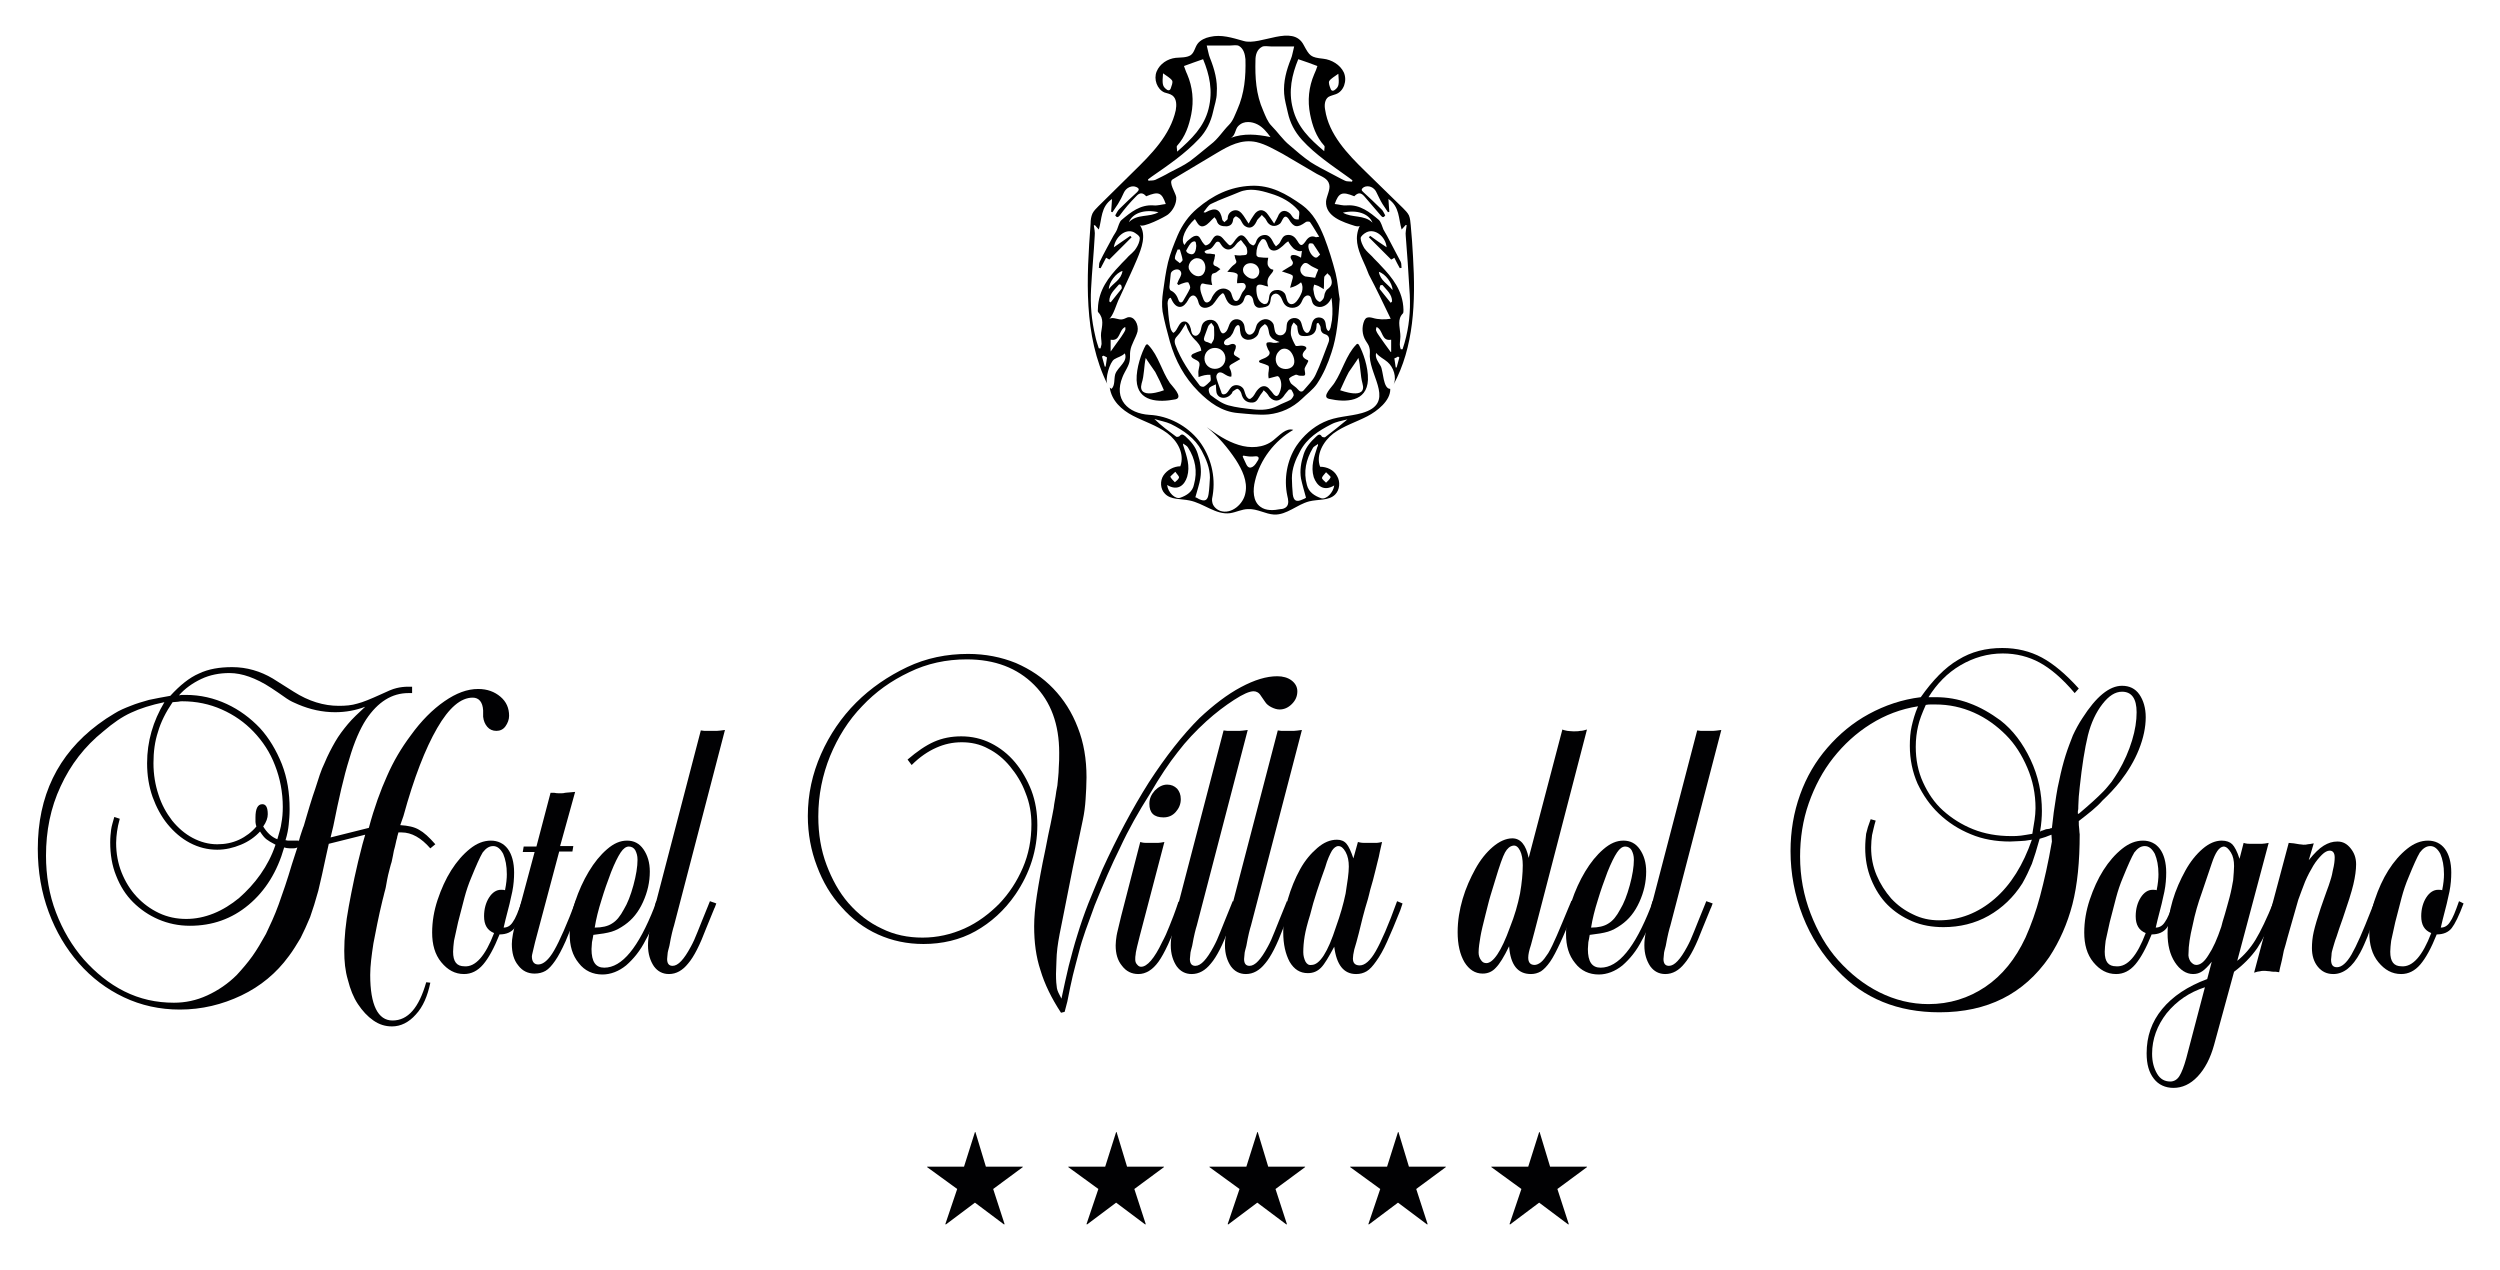 <?xml version="1.0" encoding="utf-8"?>
<!-- Generator: Adobe Illustrator 23.1.1, SVG Export Plug-In . SVG Version: 6.00 Build 0)  -->
<svg version="1.1" id="Livello_1" xmlns="http://www.w3.org/2000/svg" xmlns:xlink="http://www.w3.org/1999/xlink" x="0px" y="0px"
	 viewBox="0 0 549 279" style="enable-background:new 0 0 549 279;" xml:space="preserve">
<style type="text/css">
	.st0{fill:#010103;}
	.st1{clip-path:url(#SVGID_2_);fill:#010103;}
	.st2{clip-path:url(#SVGID_2_);}
</style>
<path class="st0" d="M216.5,256.2h8.1v0.1l-6.5,4.8l2.5,7.7l-0.1,0.1l-6.4-4.8l-6.4,4.8l-0.1-0.1l2.6-7.7l-6.6-4.8v-0.1h8.1l2.4-7.6
	h0.1L216.5,256.2z M247.5,256.2h8.1v0.1l-6.5,4.8l2.5,7.7l-0.1,0.1l-6.4-4.8l-6.4,4.8l-0.1-0.1l2.6-7.7l-6.6-4.8v-0.1h8.1l2.4-7.6
	h0.1L247.5,256.2z M278.5,256.2h8.1v0.1l-6.5,4.8l2.5,7.7l-0.1,0.1l-6.4-4.8l-6.4,4.8l-0.1-0.1l2.6-7.7l-6.6-4.8v-0.1h8.1l2.4-7.6
	h0.1L278.5,256.2z M309.4,256.2h8.1v0.1l-6.5,4.8l2.5,7.7l-0.1,0.1l-6.4-4.8l-6.4,4.8l-0.1-0.1l2.6-7.7l-6.6-4.8v-0.1h8.1l2.4-7.6
	h0.1L309.4,256.2z M340.4,256.2h8.1v0.1l-6.5,4.8l2.5,7.7l-0.1,0.1l-6.4-4.8l-6.4,4.8l-0.1-0.1l2.6-7.7l-6.6-4.8v-0.1h8.1l2.4-7.6
	h0.1L340.4,256.2z"/>
<g>
	<defs>
		<rect id="SVGID_1_" x="-22" y="-293.9" width="595.3" height="841.9"/>
	</defs>
	<clipPath id="SVGID_2_">
		<use xlink:href="#SVGID_1_"  style="overflow:visible;"/>
	</clipPath>
	<path class="st1" d="M94.5,215.8c-0.6,2.9-1.6,5.3-3.2,7c-1.5,1.7-3.3,2.6-5.2,2.6c-1.5,0-2.8-0.4-4.1-1.3
		c-1.3-0.9-2.4-2.1-3.4-3.6c-1-1.5-1.7-3.3-2.2-5.3c-0.6-2-0.8-4.1-0.8-6.4c0-2.8,0.3-6.1,1-9.8c0.7-3.8,1.6-8.3,3-13.6l0.6-2.1
		l-8,2l-0.6,2.7c-0.6,2.9-1.2,5.5-1.7,7.6c-0.6,2.2-1.2,4.1-1.8,5.8c-0.7,1.7-1.4,3.2-2.1,4.6c-0.8,1.3-1.6,2.7-2.6,4
		c-2.7,3.7-6.2,6.6-10.4,8.6c-4.2,2-8.7,3.1-13.5,3.1c-4.4,0-8.5-0.9-12.3-2.7c-3.8-1.8-7.1-4.3-9.9-7.5c-2.8-3.2-5-6.9-6.6-11.2
		c-1.6-4.3-2.4-8.9-2.4-13.9c0-11.6,4.4-20.7,13.2-27.3c1.2-0.9,2.4-1.7,3.6-2.4c1.1-0.7,2.3-1.2,3.6-1.7c1.2-0.5,2.6-0.9,4-1.3
		c1.4-0.3,3-0.6,4.7-0.9c2.1-2.3,4.2-4,6.3-4.9c2.1-1,4.5-1.4,7.3-1.4c3.2,0,6.2,0.9,8.9,2.5l4.6,2.9c3.3,2.1,6.6,3.1,9.9,3.1
		c1.5,0,2.8-0.1,4.1-0.5c1.2-0.3,2.9-1,5.1-2c1.5-0.7,2.6-1.2,3.5-1.4c0.8-0.2,1.7-0.3,2.5-0.3h0.9v1.4h-0.8c-3.6,0-6.7,1.9-9.3,5.8
		c-1.3,2-2.6,4.9-3.7,8.7c-1.2,3.8-2.3,8.7-3.5,14.7l-0.6,2.5l8.4-2.1c1.2-4.5,2.6-8.3,4-11.4c1.4-3.2,3.1-6.1,5.2-8.9
		c2.3-3.2,4.8-5.7,7.4-7.5c2.6-1.8,5-2.7,7.4-2.7c2,0,3.6,0.6,4.9,1.7c1.3,1.1,1.9,2.5,1.9,4.2c0,0.8-0.3,1.6-0.8,2.3
		c-0.5,0.7-1.2,1-2,1c-0.8,0-1.5-0.3-2-0.9c-0.5-0.6-0.8-1.3-0.9-2.2v-1.4c-0.1-1.8-0.9-2.8-2.3-2.8c-2.6,0-5.2,2.2-7.8,6.7
		c-2.6,4.5-5.1,10.9-7.4,19.3l-0.7,2c1.7,0.1,3.1,0.4,4.1,1c1.1,0.6,2.2,1.6,3.6,3.2l-1.1,0.9c-2-2.3-4.1-3.5-6.3-3.5h-0.7
		c-0.1,0.5-0.3,0.9-0.3,1.2c-0.1,0.3-0.2,0.7-0.3,1.2c-0.1,0.4-0.2,1-0.4,1.6c-0.1,0.7-0.3,1.5-0.5,2.5c-0.1,0.2-0.2,0.7-0.4,1.4
		c-0.2,0.7-0.5,1.9-0.8,3.7c-0.1,0.7-0.3,1.3-0.4,1.7c-0.1,0.4-0.2,0.9-0.4,1.6c-0.9,3.7-1.5,6.9-2,9.5c-0.4,2.6-0.7,4.9-0.7,6.9
		c0,6.6,1.7,10,4.9,10c3.4,0,5.8-2.8,7.4-8.4L94.5,215.8z M65.3,186.1c-0.4,0.2-0.8,0.2-1,0.2h-0.6c-0.5,0-1-0.1-1.3-0.2
		c-1.5,5.3-4.1,9.5-7.8,12.6c-3.7,3.1-8,4.6-12.9,4.6c-2.5,0-4.8-0.5-6.9-1.4c-2.1-0.9-4-2.2-5.6-3.8c-1.6-1.6-2.8-3.5-3.7-5.8
		c-0.9-2.2-1.3-4.7-1.3-7.3c0-1.1,0.1-2,0.2-2.8c0.1-0.8,0.4-1.7,0.7-2.8l1.2,0.4c-0.3,1.1-0.5,2-0.6,2.8c-0.1,0.8-0.2,1.6-0.2,2.5
		c0,2.3,0.4,4.5,1.2,6.5c0.8,2,1.9,3.8,3.3,5.3c1.4,1.5,3,2.7,4.9,3.6c1.9,0.9,3.9,1.3,6,1.3c2,0,4-0.4,6-1.2c2-0.8,3.9-2,5.6-3.4
		c1.7-1.5,3.3-3.2,4.7-5.2c1.4-2,2.5-4.1,3.3-6.5c-1-0.5-1.6-0.9-2-1.2c-0.4-0.3-0.9-0.9-1.4-1.7c-1.1,1.2-2.5,2.2-4.2,2.9
		c-1.7,0.7-3.4,1.1-5.2,1.1c-2.1,0-4.1-0.5-6-1.5c-1.9-1-3.5-2.4-4.9-4.1c-1.4-1.7-2.5-3.8-3.3-6c-0.8-2.3-1.2-4.7-1.2-7.4
		c0-4.8,1.3-9.2,3.8-13.4c-2.9,0.6-5.4,1.4-7.3,2.3c-2,0.9-4,2.3-6.1,4.1c-4.1,3.3-7.2,7.3-9.4,12.1c-2.2,4.7-3.2,9.8-3.2,15.2
		c0,4.4,0.7,8.6,2.2,12.5c1.5,3.9,3.5,7.3,6.1,10.3c2.6,2.9,5.5,5.3,8.9,7c3.4,1.7,7,2.5,10.9,2.5c2.5,0,4.9-0.5,7.3-1.6
		c2.4-1.1,4.6-2.6,6.5-4.5c1.2-1.3,2.4-2.7,3.4-4.1c1-1.4,2-3.1,3-4.9c0.9-1.9,1.9-4,2.8-6.5c0.9-2.5,1.9-5.4,2.9-8.8L65.3,186.1z
		 M60.9,184.3c0.4-1.4,0.8-2.6,0.9-3.6c0.2-1,0.3-2.2,0.3-3.5c0-3.2-0.6-6.3-1.7-9.1c-1.1-2.9-2.7-5.3-4.7-7.4c-2-2.1-4.3-3.7-7-4.9
		c-2.7-1.2-5.6-1.8-8.7-1.8c-0.2,0-0.5,0-0.9,0.1c-0.4,0-0.8,0.1-1.2,0.1c-1.5,2.2-2.6,4.4-3.2,6.5c-0.7,2.1-1,4.4-1,6.9
		c0,2.5,0.4,4.8,1.1,6.9c0.7,2.2,1.7,4,3,5.7c1.3,1.6,2.8,2.9,4.5,3.8c1.7,0.9,3.5,1.4,5.4,1.4c1.7,0,3.3-0.3,4.8-1
		c1.5-0.7,2.8-1.7,3.8-2.9c-0.1-0.4-0.2-0.7-0.2-1v-1c0-1.9,0.5-2.9,1.5-2.9c0.8,0,1.2,0.7,1.2,2.2c0,0.8-0.3,1.7-1,2.7
		C58.6,182.8,59.6,183.8,60.9,184.3 M65.6,184.8c0.2-0.8,0.4-1.4,0.6-2c0.2-0.5,0.3-1,0.5-1.4c0.4-1.3,0.8-2.8,1.3-4.4
		c0.5-1.6,0.9-2.9,1.2-3.7c0.7-2.2,1.3-4.2,2.1-5.8c0.7-1.7,1.5-3.2,2.3-4.6c0.8-1.4,1.8-2.7,2.8-3.9c1-1.2,2.3-2.4,3.8-3.8
		c-2.1,0.8-4.3,1.2-6.6,1.2c-2.8,0-5.5-0.6-8.1-1.7c-0.4-0.2-0.7-0.3-0.9-0.4c-0.3-0.1-0.6-0.3-1-0.5c-0.4-0.2-0.9-0.6-1.5-1
		s-1.4-1-2.5-1.7c-1.8-1.2-3.5-2-4.9-2.5c-1.4-0.5-2.9-0.8-4.3-0.8c-2.2,0-4.3,0.4-6.2,1.3c-1.9,0.9-3.6,2.1-4.9,3.6
		c0.4-0.1,0.7-0.1,0.9-0.1h0.6c3.2,0,6.2,0.7,9,2c2.8,1.3,5.2,3.1,7.3,5.3c2,2.2,3.6,4.9,4.8,7.9c1.2,3.1,1.7,6.3,1.7,9.9
		c0,1.3-0.1,2.4-0.2,3.4c-0.1,1-0.3,2.1-0.7,3.4c0.4,0.1,0.6,0.1,0.8,0.1h0.4h1.3H65.6z"/>
	<path class="st1" d="M115.6,198.4c-1,2.7-1.9,4.5-2.6,5.4c-0.7,0.9-1.8,1.4-3.3,1.4c-1.2,3-2.4,5.2-3.6,6.6
		c-1.2,1.4-2.6,2.1-4.2,2.1c-2,0-3.6-0.9-5-2.6c-1.4-1.7-2-3.9-2-6.5c0-2.4,0.4-4.8,1.2-7.2c0.8-2.4,1.8-4.6,3-6.5
		c1.2-1.9,2.6-3.5,4.1-4.7c1.5-1.2,3-1.8,4.6-1.8c1.5,0,2.8,0.6,3.7,1.8c0.9,1.2,1.4,3,1.4,5.2c0,1.3-0.1,2.7-0.4,4.2
		c-0.3,1.5-0.8,3.6-1.5,6.2l-0.4,1.7c0.8,0,1.5-0.4,2-1.2c0.6-0.8,1.2-2.3,2-4.6L115.6,198.4z M108.5,204.9
		c-1.5-0.6-2.2-1.8-2.2-3.7c0-1.6,0.4-3,1.1-4.1c0.7-1.1,1.6-1.7,2.6-1.7c0.4,0,0.7,0,0.9,0.1c0.3-1.5,0.4-2.6,0.4-3.5
		c0-1.9-0.3-3.3-0.8-4.5c-0.6-1.1-1.3-1.7-2.2-1.7c-0.9,0-1.6,0.5-2.3,1.4c-0.6,1-1.4,2.8-2.5,5.5c-0.6,1.4-1.1,2.9-1.5,4.4
		c-0.4,1.6-0.9,3.4-1.4,5.4c-0.4,1.8-0.7,3.2-0.9,4.1c-0.1,0.9-0.2,1.7-0.2,2.4c0,2.2,0.8,3.2,2.5,3.2
		C104.4,212.4,106.6,209.9,108.5,204.9"/>
	<path class="st1" d="M127.1,199.5c-1.1,2.9-2.1,5.3-2.9,7.2c-0.8,1.8-1.6,3.3-2.3,4.3c-0.7,1-1.4,1.8-2.1,2.2
		c-0.7,0.4-1.5,0.6-2.4,0.6c-1.5,0-2.7-0.6-3.6-1.8c-1-1.2-1.4-2.8-1.4-4.7c0-1.1,0.3-2.9,1-5.3l4-14.9h-2.6l0.2-1.2h2.8l3.1-11.8
		h0.8c0.4,0.1,0.8,0.1,1,0.1h0.6c0.2,0,0.5,0,0.8-0.1c0.3,0,0.7-0.1,1.1-0.1l1.1-0.1l-3.3,11.9h2.9l-0.2,1.2h-2.9l-5.3,19.9
		c-0.4,1.8-0.7,2.8-0.7,3.1c0,1.2,0.5,1.8,1.4,1.8c1.1,0,2.3-1,3.5-3.1c1.2-2.1,2.8-5.7,4.8-11l1.2,0.5L127.1,199.5z"/>
	<path class="st1" d="M145.3,198.3c-0.7,1.9-1.3,3.5-1.8,4.6c-0.5,1.1-1,2.3-1.7,3.5c-1.2,2.4-2.7,4.2-4.3,5.6c-1.6,1.3-3.4,2-5.2,2
		c-2.1,0-3.9-0.8-5.2-2.5c-1.4-1.7-2-3.8-2-6.4c0-2.3,0.4-4.7,1.2-7.1c0.8-2.4,1.8-4.6,3-6.6c1.2-2,2.5-3.6,4-4.9
		c1.5-1.3,2.9-1.9,4.4-1.9c1.5,0,2.7,0.6,3.6,1.9c0.9,1.3,1.4,2.9,1.4,4.9c0,2.3-0.5,4.5-1.5,6.7c-1,2.2-2.3,3.8-4,5
		c-1,0.7-1.9,1.2-2.9,1.5s-2.3,0.5-4,0.7c-0.1,0.6-0.2,1.2-0.3,1.6c0,0.5-0.1,1-0.1,1.5c0,2.8,0.9,4.1,2.8,4.1
		c3.9,0,7.5-4.4,11-13.3l0.4-1.3L145.3,198.3z M130.6,203.7c1.6,0,2.9-0.3,3.8-0.9c1-0.6,1.8-1.6,2.6-3.1c0.8-1.3,1.5-3.1,2.1-5.3
		c0.6-2.2,0.9-4.1,0.9-5.6c0-0.9-0.2-1.5-0.5-2.1c-0.3-0.5-0.8-0.8-1.4-0.8c-0.6,0-1.2,0.4-1.8,1.3c-0.6,0.9-1.3,2.3-2.1,4.3
		c-0.8,2.1-1.5,4.1-2.1,6.1C131.4,199.8,130.9,201.8,130.6,203.7"/>
	<path class="st1" d="M157.3,198.4c-0.3,0.8-0.4,1.1-0.4,1l-1.8,4.4c-1.4,3.7-2.7,6.3-4,7.8c-1.2,1.5-2.6,2.3-4.2,2.3
		c-1.4,0-2.5-0.6-3.3-1.7c-0.8-1.2-1.3-2.7-1.3-4.6c0-0.9,0.1-1.8,0.3-3c0.2-1.1,0.5-2.7,1-4.7l10.3-39.5l0.8,0.1h1.6h1.1
		c0.4,0,1-0.1,1.8-0.2l-11.2,43c-0.2,0.6-0.6,2.1-1,4.4c-0.2,0.8-0.4,1.4-0.4,1.8c0,0.3-0.1,0.7-0.1,1.1c0,1,0.4,1.5,1.2,1.5
		c1.2,0,2.5-1.4,4-4.2c0.5-0.9,1-2,1.5-3.3c0.5-1.3,1.3-3.2,2.3-5.7l0.4-1L157.3,198.4z"/>
	<path class="st1" d="M233,222.4c-2.1-3.2-3.6-6.3-4.5-9.3c-1-3-1.4-6.2-1.4-9.7c0-1.9,0.2-4.2,0.6-6.8c0.4-2.6,1-6,1.9-10.2
		c0.4-2.2,0.8-4,1.1-5.4c0.3-1.4,0.5-2.6,0.7-3.6c0.1-1,0.3-1.8,0.4-2.5c0.1-0.7,0.2-1.5,0.4-2.4c0.1-1.3,0.3-2.6,0.3-3.8
		c0.1-1.2,0.1-2.3,0.1-3.4c0-6.2-1.8-11.2-5.5-14.9c-3.7-3.7-8.6-5.6-14.8-5.6c-4.5,0-8.7,0.9-12.6,2.8c-4,1.9-7.4,4.3-10.4,7.5
		c-3,3.1-5.3,6.8-7,10.9c-1.7,4.2-2.6,8.6-2.6,13.3c0,3.9,0.6,7.4,1.8,10.6c1.2,3.2,2.8,6.1,4.8,8.4c2.1,2.4,4.5,4.3,7.3,5.6
		c2.8,1.4,5.8,2,9,2c3.2,0,6.3-0.7,9.2-2c2.9-1.3,5.4-3.2,7.6-5.4c2.2-2.3,3.9-4.9,5.2-7.9c1.3-3,1.9-6.2,1.9-9.6
		c0-2.4-0.4-4.7-1.3-6.9c-0.8-2.2-2-4.1-3.4-5.8c-1.4-1.7-3-3-4.8-3.9c-1.8-1-3.8-1.4-5.8-1.4c-2,0-3.8,0.4-5.6,1.2
		c-1.8,0.8-3.6,2-5.4,3.8l-0.9-1.2c2.1-1.8,4-3.1,5.8-3.9c1.8-0.8,3.8-1.2,6-1.2c2.3,0,4.5,0.5,6.5,1.5c2,1,3.8,2.4,5.3,4.2
		c1.5,1.8,2.7,3.9,3.6,6.2c0.9,2.4,1.3,4.9,1.3,7.6c0,5.4-1.6,10.5-4.8,15.2c-2.4,3.5-5.4,6.2-8.8,8.1c-3.4,1.9-7.3,2.8-11.4,2.8
		c-3.6,0-6.9-0.7-10-2.1c-3.1-1.4-5.7-3.4-8-6c-2.3-2.5-4.1-5.5-5.4-9c-1.3-3.4-2-7.1-2-11c0-4.8,1-9.3,2.9-13.6
		c1.9-4.3,4.5-8.1,7.7-11.3c3.2-3.2,7-5.8,11.2-7.8s8.7-2.9,13.4-2.9c3.8,0,7.3,0.7,10.5,2c3.2,1.4,5.9,3.2,8.2,5.6
		c2.3,2.4,4.1,5.2,5.4,8.6c1.3,3.3,1.9,6.9,1.9,10.9c0,1.6-0.1,3.2-0.2,4.8c-0.1,1.6-0.3,3.1-0.6,4.5l-2.2,10.5l-2.1,10.6
		c-0.3,1.5-0.6,2.9-0.8,4c-0.2,1.1-0.4,2.2-0.5,3.1c-0.1,1-0.2,1.9-0.2,2.8c0,0.9-0.1,1.9-0.1,2.9c0,1.5,0.1,2.5,0.2,3.1
		c0.1,0.6,0.5,1.4,1,2.3c0.5-2.5,1.1-5,1.6-7.2c0.6-2.3,1.2-4.6,1.9-6.8c0.7-2.3,1.5-4.6,2.4-6.9s2-4.8,3.1-7.5
		c3.2-7,6.6-13.4,10.2-19.1c3.7-5.7,7.4-10.4,11.1-14.1c3.1-2.9,6.1-5.2,9.1-6.8c3-1.6,5.6-2.4,8-2.4c1.2,0,2.3,0.3,3.1,0.9
		c0.8,0.6,1.3,1.4,1.3,2.4c0,1.1-0.4,2-1.2,2.8c-0.8,0.8-1.7,1.2-2.7,1.2c-0.6,0-1.2-0.2-1.8-0.5c-0.6-0.3-1.1-0.7-1.4-1.2l-0.9-1.3
		c-0.4-0.7-1-1-1.6-1c-0.9,0-2.3,0.6-4.3,1.9c-2,1.3-4,2.8-6.1,4.7c-2.3,2.1-4.4,4.3-6.3,6.8c-1.9,2.4-3.9,5.4-6,9
		c-2.6,4.1-4.8,8-6.6,11.9c-1.9,3.8-3.7,8-5.6,12.7c-0.7,2-1.4,3.8-2,5.5c-0.6,1.7-1.1,3.3-1.5,4.9c-0.4,1.6-0.9,3.3-1.3,5
		c-0.4,1.7-0.8,3.6-1.2,5.7l-0.6,2.3L233,222.4z"/>
	<path class="st1" d="M259,201.4c-1.8,4.7-3.3,8-4.6,9.8c-1.3,1.8-2.8,2.7-4.4,2.7c-1.5,0-2.7-0.6-3.6-1.8c-1-1.2-1.4-2.7-1.4-4.5
		c0-0.7,0.1-1.4,0.2-2.1c0.1-0.7,0.5-2.1,1-4.3l4.2-16.3c0.6,0.2,1.1,0.2,1.4,0.2h1.2h1.3c0.4,0,0.8-0.1,1.4-0.2l-5.4,20.6l-0.6,2.4
		c-0.1,0.6-0.3,1.2-0.3,1.6c-0.1,0.5-0.1,0.8-0.1,1.2c0,0.4,0.1,0.8,0.4,1.1c0.3,0.4,0.6,0.5,0.9,0.5c1.3,0,2.9-1.8,4.6-5.4
		c0.6-1.1,1.1-2.2,1.6-3.5c0.5-1.2,1.2-3,2-5.4l1.2,0.5L259,201.4z M259.3,175.5c0,1.1-0.4,2-1.1,2.8c-0.7,0.8-1.6,1.2-2.7,1.2
		c-2.1,0-3.1-1-3.1-3c0-1.1,0.4-2,1.2-2.9c0.8-0.8,1.7-1.3,2.7-1.3c0.9,0,1.6,0.3,2.2,0.9C259,173.8,259.3,174.5,259.3,175.5"/>
	<path class="st1" d="M272.1,198.4c-0.3,0.8-0.4,1.1-0.4,1l-1.8,4.4c-1.4,3.7-2.7,6.3-4,7.8c-1.2,1.5-2.6,2.3-4.2,2.3
		c-1.4,0-2.5-0.6-3.3-1.7c-0.8-1.2-1.3-2.7-1.3-4.6c0-0.9,0.1-1.8,0.3-3c0.2-1.1,0.5-2.7,1-4.7l10.3-39.5l0.8,0.1h1.6h1.1
		c0.4,0,1-0.1,1.8-0.2l-11.2,43c-0.2,0.6-0.6,2.1-1,4.4c-0.2,0.8-0.4,1.4-0.4,1.8s-0.1,0.7-0.1,1.1c0,1,0.4,1.5,1.2,1.5
		c1.2,0,2.5-1.4,4-4.2c0.5-0.9,1-2,1.5-3.3c0.5-1.3,1.3-3.2,2.3-5.7l0.4-1L272.1,198.4z"/>
	<path class="st1" d="M284,198.4c-0.3,0.8-0.4,1.1-0.4,1l-1.8,4.4c-1.4,3.7-2.7,6.3-4,7.8c-1.2,1.5-2.6,2.3-4.2,2.3
		c-1.4,0-2.5-0.6-3.3-1.7c-0.8-1.2-1.3-2.7-1.3-4.6c0-0.9,0.1-1.8,0.3-3c0.2-1.1,0.5-2.7,1-4.7l10.3-39.5l0.8,0.1h1.6h1.1
		c0.4,0,1-0.1,1.8-0.2l-11.2,43c-0.2,0.6-0.6,2.1-1,4.4c-0.2,0.8-0.4,1.4-0.4,1.8s-0.1,0.7-0.1,1.1c0,1,0.4,1.5,1.2,1.5
		c1.2,0,2.5-1.4,4-4.2c0.5-0.9,1-2,1.5-3.3c0.5-1.3,1.3-3.2,2.3-5.7l0.4-1L284,198.4z"/>
	<path class="st1" d="M307.5,199.9c-1.1,2.8-2.1,5.1-2.9,6.9c-0.8,1.8-1.6,3.2-2.4,4.3c-0.7,1-1.4,1.8-2.1,2.2
		c-0.7,0.4-1.4,0.6-2.3,0.6c-2.7,0-4.3-2-4.8-6c-1.2,2.2-2.1,3.8-2.9,4.6c-0.8,0.8-1.7,1.2-2.9,1.2c-1.7,0-3-0.8-4-2.5
		c-0.9-1.7-1.4-3.8-1.4-6.5c0-2.4,0.4-4.8,1-7.2c0.7-2.4,1.6-4.6,2.7-6.6c1.1-2,2.4-3.5,3.8-4.7c1.4-1.2,2.8-1.8,4.3-1.8
		c0.9,0,1.6,0.3,2.1,0.9c0.5,0.6,1,1.7,1.5,3.2l1-3.6c0.7,0.2,1.2,0.2,1.5,0.2h1.4h1.2c0.3,0,0.7-0.1,1.2-0.2l-0.5,2.2
		c-0.1,0.7-0.3,1.4-0.5,2.2c-0.2,0.8-0.5,2.1-1,4c-0.2,0.7-0.4,1.4-0.6,2.1c-0.2,0.7-0.3,1.4-0.5,2c-0.9,2.9-1.5,5.4-2,7.5
		c-0.4,1.5-0.7,2.7-1,3.6c-0.2,0.9-0.3,1.5-0.3,2c0,1,0.5,1.5,1.5,1.5c1.1,0,2.3-1,3.5-3.1c1.2-2.1,2.8-5.7,4.7-11l1.2,0.5
		L307.5,199.9z M296.2,190.3c0-1.2-0.2-2.3-0.7-3.2c-0.5-0.9-1-1.3-1.6-1.3c-0.5,0-1,0.4-1.4,1c-0.4,0.7-1,1.9-1.5,3.7
		c-0.6,1.6-1.2,3.4-1.8,5.2c-0.6,1.8-1.1,3.6-1.5,5.2c-0.6,1.9-1,3.5-1.2,4.7c-0.2,1.2-0.3,2.4-0.3,3.5c0,0.8,0.2,1.5,0.5,2.1
		c0.3,0.5,0.7,0.8,1.3,0.7c1.8,0,3.6-2.8,5.4-8.4c0.9-2.5,1.6-4.9,2.1-7.3C295.9,193.7,296.2,191.7,296.2,190.3"/>
	<path class="st1" d="M345.4,200.5c-1.1,2.7-2,4.9-2.8,6.6c-0.8,1.7-1.5,3.1-2.2,4.1c-0.7,1-1.4,1.7-2,2.1c-0.7,0.4-1.4,0.6-2.2,0.6
		c-2.9,0-4.5-2-4.8-6.1c-1.1,2.3-2.1,3.9-2.9,4.7c-0.8,0.9-1.8,1.3-2.9,1.3c-1.7,0-3-0.9-4-2.5c-1-1.7-1.5-3.9-1.5-6.6
		c0-2.5,0.4-4.9,1.1-7.3c0.7-2.4,1.7-4.6,2.8-6.6c1.1-2,2.4-3.6,3.8-4.8c1.4-1.2,2.9-1.9,4.3-1.9c1.8,0,3,1.4,3.6,4.3l7.4-28.2
		c0.4,0.2,0.8,0.2,1.1,0.3c0.3,0,0.7,0.1,1.3,0.1c0.6,0,1.1,0,1.5-0.1c0.4,0,0.9-0.1,1.5-0.3L337,204.5l-0.8,3
		c-0.4,1.2-0.6,2.1-0.6,2.8c0,1.1,0.5,1.6,1.4,1.6c0.4,0,0.9-0.2,1.4-0.6c0.5-0.4,1-1.1,1.6-2c0.6-1,1.2-2.3,1.9-3.9
		c0.7-1.7,1.6-3.7,2.6-6.2l0.6-1.4l1.2,0.5L345.4,200.5z M334.4,190c0-1.3-0.2-2.4-0.6-3.2c-0.4-0.8-0.9-1.2-1.5-1.1
		c-0.7,0.1-1.3,0.6-1.8,1.5c-0.5,0.9-1.2,2.9-2.1,5.9c-0.4,1.2-0.7,2.4-1.1,3.6c-0.4,1.3-0.7,2.7-1.1,4.2c-0.5,2-0.9,3.6-1.1,4.8
		c-0.2,1.2-0.4,2.4-0.4,3.5c0,0.6,0.2,1.2,0.5,1.6c0.3,0.5,0.7,0.7,1.2,0.7c1.5,0,3.3-2.6,5.2-7.9c1-2.5,1.7-4.9,2.2-7.4
		C334.2,193.9,334.4,191.8,334.4,190"/>
	<path class="st1" d="M364.1,198.3c-0.7,1.9-1.3,3.5-1.8,4.6c-0.5,1.1-1,2.3-1.7,3.5c-1.2,2.4-2.7,4.2-4.3,5.6c-1.6,1.3-3.4,2-5.2,2
		c-2.1,0-3.9-0.8-5.2-2.5c-1.4-1.7-2-3.8-2-6.4c0-2.3,0.4-4.7,1.2-7.1c0.8-2.4,1.8-4.6,3-6.6c1.2-2,2.5-3.6,4-4.9
		c1.5-1.3,2.9-1.9,4.4-1.9c1.5,0,2.7,0.6,3.6,1.9c0.9,1.3,1.4,2.9,1.4,4.9c0,2.3-0.5,4.5-1.5,6.7c-1,2.2-2.3,3.8-4,5
		c-1,0.7-1.9,1.2-2.9,1.5s-2.3,0.5-4,0.7c-0.1,0.6-0.2,1.2-0.3,1.6c0,0.5-0.1,1-0.1,1.5c0,2.8,0.9,4.1,2.8,4.1
		c3.9,0,7.5-4.4,11-13.3l0.4-1.3L364.1,198.3z M349.4,203.7c1.6,0,2.9-0.3,3.8-0.9c1-0.6,1.8-1.6,2.6-3.1c0.8-1.3,1.5-3.1,2.1-5.3
		c0.6-2.2,0.9-4.1,0.9-5.6c0-0.9-0.2-1.5-0.5-2.1c-0.3-0.5-0.8-0.8-1.4-0.8c-0.6,0-1.2,0.4-1.8,1.3c-0.6,0.9-1.3,2.3-2.1,4.3
		c-0.8,2.1-1.5,4.1-2.1,6.1C350.2,199.8,349.7,201.8,349.4,203.7"/>
	<path class="st1" d="M376.1,198.4c-0.3,0.8-0.4,1.1-0.4,1l-1.8,4.4c-1.4,3.7-2.7,6.3-4,7.8c-1.2,1.5-2.6,2.3-4.2,2.3
		c-1.4,0-2.5-0.6-3.3-1.7c-0.8-1.2-1.3-2.7-1.3-4.6c0-0.9,0.1-1.8,0.3-3c0.2-1.1,0.5-2.7,1-4.7l10.3-39.5l0.8,0.1h1.6h1.1
		c0.4,0,1-0.1,1.8-0.2l-11.2,43c-0.2,0.6-0.6,2.1-1,4.4c-0.2,0.8-0.4,1.4-0.4,1.8s-0.1,0.7-0.1,1.1c0,1,0.4,1.5,1.2,1.5
		c1.2,0,2.5-1.4,4-4.2c0.5-0.9,1-2,1.5-3.3c0.5-1.3,1.3-3.2,2.3-5.7l0.4-1L376.1,198.4z"/>
	<path class="st1" d="M456.5,180.3c0,0.6,0,1.2,0.1,1.8c0,0.6,0.1,0.9,0.1,1.1c0,6-0.5,11.1-1.6,15.4c-1.1,4.2-2.8,8.1-5.1,11.6
		c-5.6,8.1-13.6,12.1-24.1,12.1c-9.1,0-16.6-3-22.4-9.2c-3.2-3.3-5.8-7.3-7.6-11.9c-1.8-4.6-2.7-9.4-2.7-14.3
		c0-4.4,0.7-8.5,2.1-12.4c1.4-3.9,3.4-7.3,6-10.3s5.6-5.5,9.1-7.4c3.5-1.9,7.3-3.2,11.4-3.7c2.6-3.7,5.3-6.5,8.2-8.2
		c2.9-1.8,6.1-2.6,9.7-2.6c3.2,0,6.1,0.7,8.7,2.1c2.6,1.4,5.3,3.7,8.1,6.8l-0.9,1c-2.7-3.2-5.3-5.4-7.7-6.7c-2.4-1.3-5.1-2-8.1-2
		c-3.3,0-6.4,0.9-9.3,2.6c-2.9,1.7-5.2,4.1-7,7h1.6c2.4,0,4.9,0.4,7.3,1.3c2.5,0.9,4.7,2.2,6.9,3.8c2.7,2.1,4.9,5,6.6,8.6
		c1.7,3.6,2.5,7.4,2.5,11.3c0,1.2-0.1,2.8-0.4,4.5c0.1,0,0.1,0,0.2-0.1c0.1,0,0.1-0.1,0.2-0.1h0.1l0.8-0.3l0.8-0.1
		c0.1-0.1,0.1-0.1,0.2-0.1c0.1,0,0.2,0,0.3-0.1l0.4-3.4c0.4-2.6,0.7-5,1.2-7c0.4-2,0.9-3.9,1.4-5.5c0.5-1.6,1.1-3.1,1.6-4.4
		c0.6-1.3,1.3-2.6,2.1-3.8c3-4.7,5.9-7.1,8.7-7.1c1.6,0,2.9,0.6,3.8,1.9c0.9,1.3,1.4,3,1.4,5c0,2.2-0.5,4.6-1.5,7.1
		c-1,2.5-2.4,4.8-4.1,7c-1.2,1.5-2.5,2.9-3.9,4.2C460.5,177.2,458.7,178.6,456.5,180.3 M450.5,183.3c-0.6,0.2-1,0.4-1.3,0.5
		c-0.3,0.1-0.7,0.2-1.3,0.4c-0.6,2.2-1.2,4.1-1.7,5.5c-0.6,1.4-1.3,2.9-2.1,4.3c-1.9,3-4.4,5.4-7.4,7.1c-3,1.7-6.4,2.5-9.9,2.5
		c-2.5,0-4.8-0.4-6.9-1.3c-2.1-0.9-3.9-2.1-5.4-3.6c-1.5-1.5-2.7-3.4-3.6-5.6c-0.9-2.2-1.3-4.5-1.3-6.9c0-1.2,0.1-2.2,0.2-3.1
		c0.2-0.9,0.5-1.9,1-3.2l1.1,0.3c-0.4,1.3-0.6,2.4-0.8,3.2c-0.1,0.8-0.2,1.7-0.2,2.7c0,2.2,0.4,4.2,1.2,6.1c0.8,1.9,1.9,3.6,3.2,5.1
		c1.4,1.5,2.9,2.6,4.8,3.5c1.8,0.9,3.7,1.3,5.7,1.3c4.5,0,8.6-1.6,12.2-4.7c3.6-3.1,6.3-7.5,8.2-13c-1.1,0.2-2,0.3-2.6,0.3
		c-0.7,0-1.4,0.1-2.2,0.1c-3.1,0-6-0.5-8.6-1.6c-2.7-1.1-5-2.6-7-4.5c-2-1.9-3.5-4.1-4.7-6.6c-1.1-2.5-1.7-5.3-1.7-8.3
		c0-1.5,0.1-3,0.4-4.3c0.3-1.3,0.7-2.8,1.4-4.4c-3.8,0.6-7.2,1.9-10.4,3.9c-3.2,2-5.9,4.5-8.2,7.4c-2.3,2.9-4.1,6.3-5.4,10
		c-1.3,3.7-1.9,7.7-1.9,11.7c0,4.4,0.8,8.6,2.3,12.5c1.5,3.9,3.5,7.4,6.1,10.3c2.6,2.9,5.6,5.3,9,7c3.4,1.7,7,2.6,10.8,2.6
		c4.6,0,8.8-1.3,12.5-3.8c3.7-2.5,6.6-6.1,8.8-10.8c1.2-2.7,2.3-5.7,3.2-9.1c0.9-3.4,1.8-7.3,2.6-12L450.5,183.3z M446.3,183.1
		c0.2-1.3,0.4-2.4,0.5-3.1c0.1-0.8,0.2-1.6,0.2-2.5c0-3.2-0.6-6.1-1.8-8.9c-1.2-2.8-2.7-5.2-4.7-7.2c-2-2-4.3-3.7-7-4.9
		c-2.7-1.2-5.5-1.8-8.5-1.8h-0.9c-0.4,0-0.8,0-1.2,0.1c-0.8,1.8-1.4,3.3-1.7,4.7c-0.3,1.3-0.5,2.8-0.5,4.5c0,2.8,0.5,5.4,1.6,7.8
		s2.5,4.5,4.4,6.2c1.9,1.7,4.1,3.1,6.6,4.1c2.5,1,5.3,1.5,8.3,1.5c0.8,0,1.5,0,2.2-0.1C444.4,183.4,445.3,183.3,446.3,183.1
		 M456.5,178.7c1.2-1,2.2-1.9,3.1-2.7c0.9-0.8,1.6-1.5,2.3-2.2c0.7-0.7,1.2-1.4,1.8-2.1c0.5-0.7,1-1.5,1.5-2.3
		c1.3-2.2,2.3-4.5,3-6.8c0.7-2.3,1-4.3,1-6.2c0-3-1.1-4.5-3.2-4.5c-1.5,0-2.9,0.9-4.3,2.7c-1.4,1.8-2.5,4.1-3.2,6.9
		c-0.7,2.9-1.3,6.7-1.8,11.4c-0.1,0.7-0.1,1.4-0.2,2c0,0.6-0.1,1.3-0.1,2c0,0.5,0,0.9-0.1,1.2V178.7z"/>
	<path class="st1" d="M478.4,198.4c-1,2.7-1.9,4.5-2.6,5.4c-0.7,0.9-1.8,1.4-3.3,1.4c-1.2,3-2.4,5.2-3.6,6.6
		c-1.2,1.4-2.6,2.1-4.2,2.1c-2,0-3.6-0.9-5-2.6c-1.4-1.7-2-3.9-2-6.5c0-2.4,0.4-4.8,1.2-7.2c0.8-2.4,1.8-4.6,3-6.5
		c1.2-1.9,2.6-3.5,4.1-4.7c1.5-1.2,3-1.8,4.6-1.8c1.5,0,2.8,0.6,3.7,1.8c0.9,1.2,1.4,3,1.4,5.2c0,1.3-0.1,2.7-0.4,4.2
		c-0.3,1.5-0.8,3.6-1.5,6.2l-0.4,1.7c0.8,0,1.5-0.4,2-1.2c0.6-0.8,1.2-2.3,2-4.6L478.4,198.4z M471.2,204.9
		c-1.5-0.6-2.2-1.8-2.2-3.7c0-1.6,0.4-3,1.1-4.1c0.7-1.1,1.6-1.7,2.6-1.7c0.4,0,0.7,0,0.9,0.1c0.3-1.5,0.4-2.6,0.4-3.5
		c0-1.9-0.3-3.3-0.8-4.5c-0.6-1.1-1.3-1.7-2.2-1.7c-0.9,0-1.6,0.5-2.3,1.4c-0.6,1-1.4,2.8-2.5,5.5c-0.6,1.4-1.1,2.9-1.5,4.4
		c-0.4,1.6-0.9,3.4-1.4,5.4c-0.4,1.8-0.7,3.2-0.9,4.1c-0.1,0.9-0.2,1.7-0.2,2.4c0,2.2,0.8,3.2,2.5,3.2
		C467.2,212.4,469.3,209.9,471.2,204.9"/>
	<path class="st1" d="M486.2,229.5c-0.8,2.9-2,5.2-3.6,6.9c-1.6,1.7-3.4,2.5-5.3,2.5c-1.8,0-3.3-0.7-4.3-2c-1.1-1.4-1.6-3.2-1.6-5.6
		c0-3.7,1.1-6.9,3.4-9.7c2.3-2.8,5.6-5,9.9-6.6l1-3.8c-0.8,1-1.5,1.7-2.1,2.1c-0.6,0.4-1.2,0.6-2,0.6c-1.5,0-2.9-0.9-4-2.6
		c-1.1-1.7-1.6-3.8-1.6-6.3c0-2.4,0.4-4.8,1.1-7.2c0.7-2.4,1.7-4.6,2.8-6.6c1.1-2,2.4-3.6,3.8-4.8c1.4-1.2,2.8-1.8,4.2-1.8
		c1,0,1.8,0.3,2.3,0.8c0.5,0.5,1.1,1.6,1.6,3.2l0.9-3.5c0.6,0.2,1.1,0.2,1.4,0.2h1.2h1.4c0.4,0,0.9-0.1,1.5-0.2l-6.9,25.9
		c1.5-1.2,2.9-2.8,4-4.6c1.1-1.8,2.5-4.7,4-8.4l1.2,0.5l-0.6,1.3c-1.5,3.6-2.9,6.4-4.2,8.4c-1.4,2-3.1,3.7-5.1,5.2L486.2,229.5z
		 M484.2,216.8c-3.4,1.1-6.2,3-8.4,5.7c-2.1,2.7-3.2,5.7-3.2,8.9c0,1.8,0.4,3.2,1.1,4.4c0.7,1.2,1.7,1.7,2.9,1.7
		c0.8,0,1.5-0.4,2-1.2c0.5-0.8,1-2.1,1.5-3.9L484.2,216.8z M490.6,190.2c0-1.2-0.2-2.2-0.7-3c-0.5-0.8-1-1.3-1.6-1.3
		c-1,0.1-1.8,1.3-2.6,3.7l-2.2,6.5c-0.8,2.2-1.5,4.6-2,7.1c-0.6,2.5-0.9,4.5-0.9,6.1c-0.1,0.7,0.1,1.3,0.4,1.8
		c0.4,0.5,0.8,0.8,1.3,0.8c0.9,0,1.8-0.7,2.7-2.2c1-1.5,1.9-3.5,2.8-6.2c0.1-0.5,0.4-1.5,0.8-2.8c0.4-1.3,0.7-2.6,1-3.6
		c0.4-1.5,0.6-2.7,0.8-3.8C490.5,192,490.6,191,490.6,190.2"/>
	<path class="st1" d="M521.9,200.3c-0.9,2.4-1.6,4.2-2,5.4c-0.5,1.2-1,2.4-1.6,3.5c-1.7,3.2-3.7,4.7-5.9,4.7c-1.4,0-2.5-0.5-3.4-1.6
		c-0.9-1.1-1.3-2.5-1.3-4.1c0-1.1,0.1-2.3,0.4-3.6c0.3-1.3,0.8-3,1.5-5.1c0.5-1.5,1-2.8,1.3-3.7c0.4-1,0.6-1.7,0.8-2.3
		c0.2-0.6,0.3-1,0.4-1.4c0.1-0.3,0.1-0.7,0.2-1c0.3-1.2,0.4-2.1,0.4-2.8c0-1-0.4-1.5-1.1-1.5c-0.5,0-1.1,0.3-1.7,0.9
		c-0.6,0.6-1.3,1.4-1.9,2.4c-0.6,1-1.2,2.1-1.8,3.5c-0.5,1.3-1,2.6-1.5,4l-1.8,6.3c-0.4,1.5-0.8,2.7-1,3.6c-0.3,0.9-0.5,1.7-0.6,2.4
		c-0.1,0.7-0.3,1.3-0.4,1.8c-0.1,0.5-0.3,1.1-0.4,1.8l-0.7-0.1c-0.4,0-0.9,0-1.3-0.1c-0.4,0-0.8-0.1-1.1-0.1c-0.4,0-0.8,0-1.1,0.1
		c-0.3,0-0.7,0.1-1.3,0.3l7.6-28.5l1.1,0.1c0.4,0.1,0.8,0.1,1.2,0.2c0.4,0,0.7,0.1,0.9,0.1c0.4,0,0.7,0,1-0.1c0.3,0,0.7-0.1,1.3-0.2
		l-1.1,3.7c1.2-1.5,2.3-2.6,3.3-3.2c1-0.6,1.9-0.9,3-0.9c1.2,0,2.1,0.5,2.9,1.5c0.8,1,1.2,2.1,1.2,3.5c0,1.2-0.2,2.7-0.6,4.4
		c-0.4,1.7-1.2,4.2-2.3,7.4c-0.6,1.7-1.1,3.1-1.4,4.1c-0.4,1-0.6,1.9-0.8,2.5c-0.2,0.6-0.3,1.1-0.3,1.5c0,0.4-0.1,0.7-0.1,1
		c0,1.2,0.4,1.7,1.3,1.7c1,0,2.1-0.9,3.2-2.8c1.1-1.9,2.5-5.1,4.3-9.7l0.8-2l1.2,0.5L521.9,200.3z"/>
	<path class="st1" d="M541,198.4c-1,2.7-1.9,4.5-2.6,5.4c-0.7,0.9-1.8,1.4-3.3,1.4c-1.2,3-2.4,5.2-3.6,6.6c-1.2,1.4-2.6,2.1-4.2,2.1
		c-2,0-3.6-0.9-5-2.6c-1.4-1.7-2-3.9-2-6.5c0-2.4,0.4-4.8,1.2-7.2c0.8-2.4,1.8-4.6,3-6.5c1.2-1.9,2.6-3.5,4.1-4.7
		c1.5-1.2,3-1.8,4.6-1.8c1.5,0,2.8,0.6,3.7,1.8c0.9,1.2,1.4,3,1.4,5.2c0,1.3-0.1,2.7-0.4,4.2c-0.3,1.5-0.8,3.6-1.5,6.2l-0.4,1.7
		c0.8,0,1.5-0.4,2-1.2c0.6-0.8,1.2-2.3,2-4.6L541,198.4z M533.9,204.9c-1.5-0.6-2.2-1.8-2.2-3.7c0-1.6,0.4-3,1.1-4.1
		c0.7-1.1,1.6-1.7,2.6-1.7c0.4,0,0.7,0,0.9,0.1c0.3-1.5,0.4-2.6,0.4-3.5c0-1.9-0.3-3.3-0.8-4.5c-0.6-1.1-1.3-1.7-2.2-1.7
		c-0.9,0-1.6,0.5-2.3,1.4c-0.6,1-1.4,2.8-2.5,5.5c-0.6,1.4-1.1,2.9-1.5,4.4c-0.4,1.6-0.9,3.4-1.4,5.4c-0.4,1.8-0.7,3.2-0.9,4.1
		c-0.1,0.9-0.2,1.7-0.2,2.4c0,2.2,0.8,3.2,2.5,3.2C529.8,212.4,532,209.9,533.9,204.9"/>
	<path class="st2" d="M249.6,83.5c-0.1-2.7,1.1-6.1,2-7.7c0.1-0.1,0.2-0.2,0.3-0.2c0.1,0,0.2,0.1,0.3,0.2c2.2,2.3,2.9,5.7,4.7,8.3
		c0.5,0.7,3.1,3.2,1.2,3.6C254.5,88.4,249.8,88.3,249.6,83.5 M255.6,85.7c-0.6-1.4-1.2-2.7-1.9-4c-0.2-0.3-2.1-3-2.1-3.1
		c-0.4,1.8-0.3,3.8-0.9,5.6C249.7,88,255.6,85.7,255.6,85.7"/>
	<path class="st2" d="M291.9,87.6c-1.9-0.4,0.8-2.8,1.2-3.6c1.7-2.6,2.5-6,4.7-8.3c0.1-0.1,0.2-0.2,0.3-0.2c0.1,0,0.2,0.1,0.3,0.2
		c0.9,1.6,2.1,4.9,2,7.7C300.2,88.3,295.5,88.4,291.9,87.6 M299.2,84.2c-0.5-1.8-0.4-3.8-0.9-5.6c0,0.1-1.9,2.8-2.1,3.1
		c-0.7,1.3-1.3,2.7-1.9,4C294.4,85.7,300.3,88,299.2,84.2"/>
	<path class="st2" d="M310.3,56.4c-0.1-2.3-0.3-4.6-0.5-6.9c-0.1-0.8-0.1-1.5-0.4-2.2c-0.3-0.6-0.8-1.1-1.3-1.6
		c-2.8-2.7-5.5-5.4-8.3-8.1c-3.9-3.8-8-8.1-8.8-13.5c-0.2-1-0.1-2.2,0.7-2.8c0.5-0.3,1.1-0.4,1.6-0.6c1.8-0.6,2.6-3,1.8-4.8
		c-0.8-1.7-2.7-2.8-4.5-3c-2.8-0.3-3-0.6-4.3-3c-2.4-4.7-9.5,0.2-13.2-0.9c-2.5-0.7-4.9-1.5-7.4-0.9c-1,0.2-2.1,0.7-2.7,1.5
		c-0.6,0.8-0.7,1.9-1.5,2.5c-0.9,0.6-2.3,0.5-3.3,0.6c-1.8,0.2-3.5,1.3-4.2,3c-0.7,1.7,0.1,3.9,1.7,4.6c0.6,0.2,1.3,0.3,1.8,0.7
		c0.9,0.7,0.9,2.1,0.7,3.2c-1.2,5.5-5.4,9.7-9.4,13.6c-2.5,2.5-5.1,5-7.6,7.5c-0.5,0.5-1,1-1.3,1.6c-0.3,0.7-0.4,1.4-0.4,2.2
		c-0.9,12-1.6,24.6,3.7,35.3c-0.6-1.1,0.5-4.9,1.5-5.5c0.8-0.5,1.6-0.6,2.3-1.3c0.4,0.8,0,1.7-0.5,2.3c-0.5,0.7-1.3,1.4-1.6,2.3
		c-0.3,1.1,0,2.4-0.8,3.2c-0.2-0.1-0.3-0.2-0.4-0.3c0.4,2.9,2.6,4.9,5.1,6.2c2.5,1.3,5.2,2.1,7.5,3.8s3.9,4.6,2.9,7.3
		c-1.4,0-2.9,0.8-3.7,2c-0.8,1.2-0.7,3,0.3,4c1.3,1.4,3.5,1.1,5.4,1.5c3.1,0.6,5.8,3.2,8.9,2.8c1.4-0.2,2.6-0.9,4-0.9
		c2-0.1,3.8,1.1,5.7,1.2c2.8,0.1,5-2.2,7.7-2.9c2-0.5,4.3-0.1,5.7-1.5c1-1,1.2-2.8,0.4-4.1c-0.7-1.3-2.2-2-3.7-2
		c-1-2.6,0.7-5.6,2.9-7.3c2.3-1.7,5-2.5,7.5-3.8c2.1-1.1,5.1-3.4,5-6c-1.6,0-1.5-3.9-2.1-5c-0.5-0.9-1.3-1.8-1-2.9
		c0.7,0.9,1.7,1.3,2.5,2c1.3,1.1,2.1,3.4,1.3,5C310.5,76.2,310.9,66.3,310.3,56.4 M291.9,17.8c0.4-0.6,1.2-1,2-1.6
		c0.2,2.3,0.1,2.8-0.6,3.4c-0.4,0.4-0.9,0.5-1.1-0.1C292,19,291.7,18.2,291.9,17.8 M257.1,19.4c-0.2,0.6-0.7,0.5-1.1,0.1
		c-0.7-0.6-0.8-1.1-0.6-3.4c0.8,0.6,1.6,1,2,1.6C257.6,18.1,257.3,18.8,257.1,19.4 M285.1,13c1.5,0.5,2.9,1,4.2,1.5
		c-0.2,0.6-0.4,1.2-0.7,1.8c-1.2,2.8-1.5,5.8-0.9,8.8c0.5,2.5,1.3,4.9,3.1,6.9c0.2,0.2,0,0.6,0,1.2c-3.2-2.7-5.9-5.3-6.9-9.4
		C282.9,20,283.7,16.4,285.1,13 M275.7,13.2c0-1.1,0.3-2.3,1.4-2.9c0.5-0.3,1.3-0.1,2-0.1c0.1,0,0.1,0,0.2,0c1.5,0,3.1,0,4.9,0
		c-0.3,1.1-0.4,2-0.7,2.7c-1,2.5-1.7,5-1.5,7.7c0.1,1.4,0.5,2.7,0.8,4.1c0.5,2.3,1.5,4.2,3.1,6c3,3.3,6.7,5.7,10.3,8.3
		c0.3,0.2,0.5,0.4,0.8,0.6c0,0.1-0.1,0.2-0.1,0.3c-0.5-0.1-1.1,0-1.5-0.2c-1.1-0.5-2.1-1.1-3.1-1.6c-1.5-0.8-3.1-1.6-4.5-2.5
		c-1.6-1.1-3.1-2.4-4.6-3.7c-1.5-1.2-2.6-2.9-4-4.3c-0.8-0.8-1.3-2.1-1.8-3.3C275.8,20.7,275.6,17,275.7,13.2 M274.1,26.8
		c0.7,0,1.4,0.2,2,0.5c1.2,0.6,2.1,1.7,2.9,2.8c-3-0.6-5.8-0.9-8.8,0.2c1.1-0.4,1-1.9,1.7-2.6C272.6,27,273.3,26.8,274.1,26.8
		 M258.5,32c1.8-2,2.6-4.4,3.1-6.9c0.6-3,0.3-6-0.9-8.8c-0.3-0.6-0.5-1.3-0.7-1.8c1.4-0.5,2.7-1,4.2-1.5c1.4,3.4,2.2,6.9,1.2,10.9
		c-1,4-3.7,6.6-6.9,9.4C258.5,32.6,258.3,32.2,258.5,32 M252.9,38.8c3.6-2.5,7.3-5,10.4-8.3c1.6-1.7,2.6-3.7,3.1-6
		c0.3-1.4,0.8-2.7,0.8-4.1c0.2-2.7-0.5-5.2-1.5-7.7c-0.3-0.7-0.4-1.6-0.7-2.7c1.9,0,3.4,0,4.9,0c0.1,0,0.1,0,0.2,0
		c0.7,0,1.5-0.2,2,0.1c1,0.6,1.3,1.8,1.4,2.9c0.1,3.8-0.2,7.5-1.8,11.1c-0.5,1.1-0.9,2.4-1.8,3.3c-1.4,1.4-2.4,3.1-4,4.3
		c-1.5,1.2-3,2.5-4.6,3.7c-1.4,1-3,1.7-4.5,2.5c-1,0.6-2.1,1.1-3.1,1.6c-0.5,0.2-1,0.1-1.5,0.2c0-0.1-0.1-0.2-0.1-0.3
		C252.4,39.2,252.6,39,252.9,38.8 M242.8,80.5c-0.1,0-0.2,0-0.2,0c-0.2-0.7-0.4-1.4-0.6-2.2c0.1-0.1,0.2-0.1,0.3-0.2
		c0.3,0.1,0.6,0.3,0.8,0.4C243,79.3,242.9,79.9,242.8,80.5 M241.1,67.8c0,0.3-0.1,0.6,0.1,0.8c1.3,1.4,0.8,3,0.6,4.5
		c-0.1,0.8,0.1,1.6,0.1,2.4c0,0.3-0.2,0.7-0.2,1c-0.1,0-0.3,0-0.4,0c-0.3-0.9-0.6-1.8-0.8-2.8c-0.8-3.4-1.1-6.8-0.9-10.3
		c0.2-3.9,0.6-7.8,0.8-11.6c0.1-0.8-0.1-1.6-0.2-2.3c0.1,0,0.2,0,0.2-0.1c0.3,0.3,0.5,0.6,0.9,1c0.7-2.3,0.4-5,2.9-6.7
		c-0.1,1.1-0.1,1.9-0.2,2.8c0.1,0,0.2,0.1,0.3,0.1c0.4-0.6,0.8-1.2,1.2-1.8c0.5-0.8,0.9-1.6,1.3-2.5c0.5-1.1,1.8-1.7,2.8-1.2
		c0.6,0.3,0.6,0.6,0.1,1.1c-1.3,1.2-2.6,2.4-3.9,3.7c-0.4,0.4-0.6,0.9-0.9,1.4c0.3,0.4,0.5,0.6,1,0c1.1-1.5,2.3-2.9,3.6-4.2
		c0.8-0.9,1.5-0.8,2.2,0c2.7-1.1,3.4-0.9,4.3,1.7c-0.9,0.1-1.8,0.4-2.7,0.3c-2.9-0.2-5,1.5-7,3.2c-0.5,0.4-0.7,1.4-1,2.1
		c-0.2,0.5-0.5,0.9-0.8,1.4c-1,1.9-2.1,3.8-3,5.7c-0.2,0.4-0.1,0.9-0.2,1.3c0.1,0,0.2,0.1,0.4,0.1c0.4-0.8,0.8-1.5,1.2-2.3
		c0.3,0.2,0.6,0.3,0.7,0.4c1.7-1.7,3.3-3.3,4.9-4.9c-0.1-0.1-0.2-0.2-0.3-0.3c-1.2,0.8-2.4,1.7-3.6,2.5c0.3-2.2,2.5-4.2,4.4-3.3
		c0.5,0.3,1.3,0.8,1.3,1.3c0,0.7-0.4,1.6-0.8,2.2c-0.4,0.7-1.1,1.2-1.7,1.8c-0.6,0.7-1.3,1.3-1.9,2
		C243.5,60.8,241.2,63.7,241.1,67.8 M254.4,46.6c-2,1.2-4.7,0.3-6.5,2.2C248.7,46.8,251.3,45.9,254.4,46.6 M246.5,59.5
		c-0.3,2-2,2.6-3,4C243.5,62,245.1,59.9,246.5,59.5 M245.7,62.5c0.1-0.1,0.4,0,0.5,0.1c0.1,0.2,0.2,0.6,0.1,0.8c-0.8,1-1.6,2-2.4,3
		c-0.1-0.1-0.2-0.1-0.3-0.2C243.6,64.5,244.8,63.6,245.7,62.5 M247.1,72.5c-0.2,0.5-0.6,1-0.9,1.5c-0.7,1-1.4,1.9-2.3,3.2v-2.6
		c2.2,0.4,1.7-2.1,3.2-2.8C247.1,72,247.2,72.3,247.1,72.5 M258.1,103.6c0.4,0.6,0.9,1,0.8,1.3c-0.1,0.4-0.6,0.7-0.9,1
		c-0.4-0.4-0.8-0.8-1-1.2C257,104.6,257.6,104.1,258.1,103.6 M259.2,109.3c-1.1,0.4-2.7-1.1-2.9-2.8c2.3,1.4,3.8,0.1,4.4-1.8
		c0.7-2.4-0.1-4.5-0.8-6.7c-0.1-0.2-0.1-0.3-0.1-0.6c0.4,0.3,0.9,0.5,1.1,0.9c1.6,2.5,2.1,5.2,1.3,8.1
		C261.9,108,260.6,108.8,259.2,109.3 M265.4,108.5c-0.2,1.4-0.8,1.7-2.1,1.1c-0.3-0.2-0.7-0.4-0.8-0.4c0.4-1.5,0.9-2.9,1.1-4.2
		c0.3-1.8,0-3.6-0.6-5.4c-0.5-1.6-1.6-2.8-2.7-3.8c-0.5-0.4-0.8-0.6-1.3,0c-0.1,0.1-0.6,0.2-0.7,0.1c-1.6-1.2-3.3-2.4-4.8-3.9
		c1.2,0.4,2.5,0.6,3.6,1.1c2.8,1.4,5.3,3.1,6.8,5.9c1,1.9,1.8,3.8,1.8,5.9C265.6,106.1,265.6,107.3,265.4,108.5 M275.1,102.5
		c-0.5,0.3-1,0.3-1.4-0.5c-0.2-0.5-0.5-1-0.7-1.5c0-0.1-0.1-0.2-0.1-0.3c0-0.1,0.2-0.2,0.4-0.1c1.2,0.2,1.3,0.2,2.5,0.1
		c0.3,0,0.6,0.1,0.6,0.4c0,0.1,0,0.2-0.1,0.4C276,101.5,275.6,102.2,275.1,102.5 M291.2,103.7c0.5,0.5,1.1,1,1,1.1
		c-0.2,0.5-0.6,0.8-1,1.2c-0.3-0.3-0.8-0.7-0.9-1C290.3,104.7,290.7,104.3,291.2,103.7 M293,106.6c-0.2,1.6-1.8,3.2-2.9,2.8
		c-1.4-0.5-2.7-1.3-3.1-2.9c-0.8-2.9-0.2-5.6,1.3-8.1c0.2-0.4,0.8-0.6,1.1-0.9c0.1,0.3,0,0.5-0.1,0.6c-0.7,2.2-1.5,4.3-0.8,6.7
		C289.2,106.7,290.7,108,293,106.6 M291,96c-0.1,0.1-0.6,0-0.7-0.1c-0.4-0.7-0.8-0.5-1.3,0c-1.2,1.1-2.2,2.3-2.7,3.8
		c-0.6,1.8-0.9,3.6-0.6,5.4c0.3,1.4,0.7,2.7,1.1,4.2c-0.1,0.1-0.5,0.3-0.8,0.4c-1.3,0.6-1.9,0.3-2.1-1.1c-0.1-1.2-0.2-2.4-0.2-3.6
		c0-2.1,0.8-4.1,1.8-5.9c1.5-2.9,4.1-4.5,6.8-5.9c1.1-0.6,2.4-0.8,3.6-1.1C294.2,93.5,292.6,94.8,291,96 M305.4,77.3
		c-0.9-1.2-1.6-2.2-2.3-3.2c-0.3-0.5-0.7-0.9-0.9-1.5c-0.1-0.2,0-0.5,0.1-0.8c1.5,0.7,1,3.2,3.2,2.8V77.3z M305.4,70
		c-1.3,0.2-2.7,0.2-4-0.2c-0.4-0.1-0.9-0.2-1.3,0c-0.2,0.1-0.4,0.4-0.5,0.6c-0.6,1.4-0.5,3.1,0.3,4.4c0.3,0.5,0.7,1,0.8,1.5
		c0.2,0.6,0.1,1.3,0.1,2c0.2,4.6,5.6,10.3-1.7,12.4c-2.8,0.8-5.7,0.7-8.4,2c-2.4,1.1-4.5,3-6,5.2c-2.1,3.2-2.8,7.3-2,11
		c0.2,0.8,0.4,1.8-0.2,2.4c-0.3,0.3-0.8,0.5-1.3,0.5c-1.5,0.3-3.2,0.4-4.4-0.5c-1.7-1.2-1.7-3.7-1.2-5.7c1.1-4.7,4.3-8.8,8.4-11.2
		c-1.6-0.5-3,1.2-4.4,2.3c-2.1,1.7-5.1,1.8-7.6,1c-2.6-0.8-4.8-2.3-7-3.9c2.5,2,4.6,4.5,6.4,7.2c1.4,2.2,2.6,4.7,2.1,7.2
		c-0.4,2.5-3.1,4.8-5.5,4c-0.9-0.3-1.7-1.1-1.8-2c-0.1-0.5,0-0.9,0.1-1.4c0.7-4.2-0.4-8.6-3-12c-2.6-3.3-6.7-5.5-10.9-5.7
		c-4.7-0.3-7.9-3.4-5.9-8.3c0.5-1.3,1.5-2.5,1.6-3.8c0.1-0.6,0-1.3,0.1-1.9c0.2-1.5,1.2-2.8,1.6-4.3c0.3-1.5-0.7-3.5-2.2-3.1
		c-0.3,0.1-0.6,0.3-1,0.4c-1,0.3-2.2-0.7-3.1,0c1-0.7,1.7-3.5,2.3-4.6c0.8-1.7,1.6-3.5,2.4-5.2c0.5-1.1,1-2.2,1.5-3.4
		c1-2.4,2.1-5.3,0.6-7.5c0.5,0.8,5.6-1.8,6.2-2.3c1.1-0.9,1.9-2.4,1.8-3.8c-0.1-0.9-1.8-3.3-0.8-3.9c3.2-1.9,6.5-3.9,9.7-5.8
		c2.7-1.6,5.4-3.1,8.7-2.4c2.1,0.5,3.9,1.6,5.8,2.6c2.5,1.5,5,2.9,7.5,4.4c1.1,0.6,2.4,1,2.7,2.3c0.3,1.1-0.6,2.6-0.7,3.7
		c-0.2,3.4,3.8,4.6,6.3,5.4c0.4,0.1,0.8,0.2,1.1,0c-1.2,2.6-0.5,4.9,0.6,7.4c0.5,1.1,1,2.2,1.4,3.3C302.3,63.5,303.8,66.7,305.4,70
		C305.5,70,305.4,70,305.4,70 M294.9,46.7c3.1-0.7,5.7,0.2,6.5,2.2C299.6,47.1,296.9,47.9,294.9,46.7 M305.4,66.5
		c-0.8-1-1.6-2-2.4-3c-0.1-0.1,0-0.5,0.1-0.8c0-0.1,0.4-0.1,0.5-0.1c0.9,1.1,2.1,2,2.1,3.6C305.6,66.3,305.5,66.4,305.4,66.5
		 M302.8,59.7c1.4,0.4,3,2.5,3,4C304.7,62.3,303.1,61.6,302.8,59.7 M306.7,80.7c-0.1,0-0.2,0-0.2,0c-0.1-0.6-0.2-1.2-0.3-2
		c0.3-0.1,0.5-0.2,0.8-0.4c0.1,0.1,0.2,0.1,0.3,0.2C307.1,79.2,306.9,80,306.7,80.7 M308.8,73.9c-0.2,0.9-0.5,1.9-0.8,2.8
		c-0.1,0-0.3,0-0.4,0c-0.1-0.3-0.2-0.7-0.2-1c0-0.8,0.2-1.6,0.1-2.4c-0.1-1.6-0.7-3.2,0.6-4.5c0.1-0.1,0.1-0.5,0.1-0.8
		c-0.1-4.1-2.4-7-5-9.7c-0.6-0.7-1.3-1.3-1.9-2c-0.6-0.6-1.2-1.1-1.7-1.8c-0.4-0.7-0.8-1.5-0.8-2.2c0-0.4,0.7-1,1.3-1.3
		c1.9-0.9,4.2,1,4.4,3.3c-1.2-0.8-2.4-1.6-3.6-2.5c-0.1,0.1-0.2,0.2-0.3,0.3c1.6,1.6,3.2,3.2,4.9,4.9c0.1,0,0.4-0.2,0.7-0.4
		c0.4,0.8,0.8,1.6,1.2,2.3c0.1,0,0.2-0.1,0.4-0.1c-0.1-0.4,0-0.9-0.2-1.3c-1-1.9-2-3.8-3-5.7c-0.3-0.5-0.5-0.9-0.8-1.4
		c-0.3-0.7-0.5-1.6-1-2.1c-2-1.7-4.1-3.4-7-3.2c-0.9,0.1-1.7-0.2-2.7-0.3c0.9-2.5,1.6-2.8,4.3-1.7c0.8-0.8,1.4-0.9,2.2,0
		c1.2,1.4,2.4,2.8,3.6,4.2c0.5,0.6,0.7,0.4,1,0c-0.3-0.5-0.5-1.1-0.9-1.4c-1.3-1.3-2.6-2.5-3.9-3.7c-0.5-0.4-0.5-0.7,0.1-1.1
		c1-0.5,2.3,0,2.8,1.2c0.4,0.8,0.8,1.7,1.3,2.5c0.4,0.6,0.8,1.2,1.2,1.8c0.1,0,0.2-0.1,0.3-0.1c-0.1-0.8-0.1-1.6-0.2-2.8
		c2.5,1.7,2.2,4.4,2.9,6.7c0.4-0.4,0.6-0.7,0.9-1c0.1,0,0.2,0,0.2,0.1c-0.1,0.8-0.3,1.6-0.2,2.3c0.3,3.9,0.6,7.8,0.8,11.6
		C309.8,67.1,309.6,70.5,308.8,73.9"/>
	<path class="st2" d="M293.3,60c-0.7-2.7-1.5-5.3-2.5-7.9c-1.1-2.7-2.4-5.3-4.9-7.1c-3.4-2.4-6.8-4.4-11.2-4.2
		c-4.6,0.2-8.4,2.1-11.8,5c-1.9,1.6-3.3,3.6-4.3,5.9c-0.8,1.9-1.6,3.9-2.1,5.9c-0.5,2.1-0.8,4.3-1.1,6.5c-0.2,1.4-0.3,2.9-0.1,4.3
		c0.4,2.2,1,4.4,1.6,6.6c1.2,4.2,3.2,7.9,6.3,11c2.4,2.4,5.1,4.4,8.6,4.7c2.3,0.2,4.6,0.5,6.8,0.3c2.7-0.3,5.2-1.4,7.3-3.4
		c1.1-1.1,2.4-2,3.3-3.3c1.4-2.1,2.4-4.4,3.2-6.9c1.2-3.6,1.5-7.4,1.8-11.7C293.9,64.1,293.8,62,293.3,60 M290.8,60.9
		c0-0.3,0.5-0.6,0.7-0.9c0.2,0.3,0.6,0.5,0.7,0.8c0.5,1.4,0.3,2-0.8,2.8c-0.2,0.2-0.4,0.6-0.5,0.9c-0.1,0.4-0.1,0.8-0.3,1.1
		c-0.2,0.3-0.6,0.7-0.8,0.7c-0.3-0.1-0.7-0.4-0.9-0.8c-0.3-0.6-0.4-1.3-0.5-2c0-0.3,0.1-0.7,0.2-1c0.3,0.1,0.7,0.2,0.9,0.3
		c0.4,0.2,0.7,0.4,1.2,0.7C290.8,62.5,290.7,61.7,290.8,60.9 M278.1,66.7C278.1,66.8,278.1,66.8,278.1,66.7c-0.3,0.1-0.5,0.1-0.7,0
		c-1.2-0.5-1.5-2-1.5-3.2c0-0.3,0-0.6,0.2-0.8c0.3-0.3,0.8-0.2,1.2-0.1c0.4,0.1,0.8,0.3,1.2,0.3c-0.3-0.7-0.2-1.7,0.3-2.3
		c0.3-0.5,0.9-0.9,0.8-1.4c-0.6,0-1-0.5-1.2-1c-0.1-0.5,0-1.1,0.1-1.6c-0.6,0-1.2,0-1.8-0.1c-0.2,0-0.4,0-0.6-0.2
		c-0.2-0.1-0.2-0.4-0.2-0.6c0-1,0.3-2.1,1-2.9c0.1-0.2,0.3-0.3,0.5-0.3c0.3,0,0.5,0.2,0.6,0.4c0.4,0.6,0.4,1.3,0.9,1.8
		c0.4,0.4,1,0.4,1.5,0.2c0.5-0.2,0.9-0.6,1.3-0.9c0.4-0.4,0.8-0.8,1.2-1c0.3,0.6,0.7,1.1,1.2,1.6c0.5,0.4,1.2,0.7,1.8,0.5
		c-0.1,0.5-0.1,1-0.2,1.5c-0.5-0.3-1-0.6-1.6-0.6c-0.2,0-0.4,0-0.5,0.1c-0.3,0.2-0.2,0.6,0,0.9c0.2,0.3,0.4,0.6,0.3,0.9
		c-0.1,0.3-0.3,0.5-0.6,0.6c-0.6,0.4-1.2,0.7-1.8,1.1c0.6,0.2,1.2,0.4,1.8,0.6c0.2,0.1,0.5,0.2,0.6,0.4c0,0.1,0,0.3,0,0.4
		c-0.2,0.7-0.4,1.5-0.6,2.2c0.9-0.2,1.7-0.6,2.4-1.2c0.4,0.6,0.4,1.4,0.2,2.1c-0.3,0.8-0.7,1.5-1.2,2.1c-0.3,0.3-0.6,0.6-1.1,0.6
		c-0.5,0-0.9-0.5-1-1c-0.2-0.5-0.2-1-0.5-1.4c-0.4-0.5-1.1-0.8-1.8-0.7c-0.6,0-1.1,0.3-1.4,0.8c-0.2,0.4-0.2,0.9-0.3,1.4
		C278.5,66,278.5,66.5,278.1,66.7 M261.3,57.7c0.2-0.4,0.6-0.7,1-0.9c0.5-0.2,1.1-0.1,1.6,0.2c1,0.7,1.1,2.6,0.1,3.4
		c-1,0.7-2.3-0.1-2.8-1.1C260.9,58.8,261,58.2,261.3,57.7 M260.9,55.6c-0.2-0.1-0.5-0.5-0.4-0.6c0.4-0.7,0.8-1.6,1.4-1.9
		c0.9-0.4,0.7,0.5,0.8,0.9C262.6,55.7,262,56.2,260.9,55.6 M263.9,62.3c0.1-0.1,0.6,0,0.9,0.1c0.5,0.1,0.9,0.1,1.4,0.2
		c-0.1-0.4-0.2-0.8-0.2-1.3c0-0.4,0-0.8,0.2-1.1c0.1-0.2,0.6-0.2,0.9-0.4c0.3-0.2,0.6-0.5,0.9-0.7c-0.3-0.2-0.6-0.5-0.9-0.6
		c-1.1-0.3-0.5-1.1-0.4-1.7c0-0.3,0.2-0.8,0.1-0.9c-0.1-0.1-0.3-0.1-0.4-0.1l-0.7-0.1c-0.5,0-0.9,0.1-1.2-0.4
		c0.3-0.5,0.9-0.4,1.4-0.7c0.4-0.3,0.7-0.8,1-1.2c0.3-0.5,0.9-0.4,1.1,0.1c1,1.7,2.4,1.7,3.5,0.1c0.2-0.3,0.6-0.6,1-0.9
		c0.3,0.3,0.5,0.7,0.8,1c0.2,0.3,0.5,0.6,0.5,0.9c0.1,0.4,0.2,1.1-0.1,1.3c-0.2,0.2-0.9,0.1-1.3,0.2c-0.4,0-0.8,0-1.3-0.1
		c0.1,0.4,0.1,0.7,0.3,1.1c0.3,0.6-0.1,0.8-0.5,1.1c-0.3,0.2-1,1-1.3,1.4c0,0-0.1,0.1-0.1,0.1c0.2,0,2.4,0,2.3,0.8
		c-0.1,0.6-0.2,1.7-0.1,1.7c0.6,0,1.3-0.2,1.6,0.1c0.6,0.6,0.1,1.2-0.4,1.8c-0.4,0.5-0.7,2.1-1.5,2c-0.3,0-0.5-0.3-0.6-0.5
		c-0.1-0.2-0.2-0.5-0.3-0.8c-0.1-0.5-0.4-1-0.9-1.2c-0.5-0.3-1.2-0.3-1.7-0.1c-0.8,0.3-1.3,1-1.7,1.7c-0.2,0.5-0.4,1-1,1.2
		c-0.5,0.1-0.7-0.2-0.9-0.6C264,64.9,263.1,63.2,263.9,62.3 M273.1,59.9c-0.2-0.5-0.2-1,0.1-1.4c0.5-0.8,1.7-0.9,2.5-0.4
		c0.8,0.5,1.1,1.6,0.6,2.4c-0.2,0.3-0.5,0.6-1,0.7C274.4,61.3,273.5,60.6,273.1,59.9 M285.7,58.6c0.4-0.6,0.8-1.3,1.8-0.5
		c0.6,0.5,1.3,0.7,2,1.1c-0.3,0.7-0.5,1.2-0.7,1.8c-0.7-0.1-1.5-0.2-2.2-0.3C285.7,60.3,285.3,59.4,285.7,58.6 M288.4,56.3
		c-0.8-0.6-1.4-2.3-0.9-2.8c0.1-0.1,0.8-0.1,0.9,0.1c0.5,0.7,0.9,1.4,1.5,2.3C289.5,56.2,289.2,57,288.4,56.3 M265.9,44.8
		c2-1,4.1-1.7,6.2-2.6c2.3-1,4.7-0.4,6.9,0.3c2.4,0.7,4.6,1.9,6.2,3.8c0.3,0.4,0,1.2,0,1.9c-0.3,0-0.8,0-1-0.2
		c-0.4-0.3-0.6-0.8-0.9-1.1c-1.1-1-2.2-0.7-2.7,0.7c-0.2,0.4-0.4,0.8-0.8,1.5c-0.5-0.8-0.9-1.3-1.3-1.9c-0.9-1.4-2.3-1.4-3.2,0.1
		c-0.4,0.6-0.8,1.2-1.1,1.8c-0.4-0.6-0.7-1.1-1.1-1.7c-0.5-0.7-1.1-1.4-2.1-1.2c-0.8,0.2-1.4,0.8-1.4,1.8c0,0.3-0.5,0.5-0.7,0.8
		c-0.2-0.2-0.5-0.4-0.5-0.6c-0.4-2.2-1.4-2.8-3.6-1.6c-0.1,0.1-0.2,0.1-0.5,0C264.8,46,265.3,45.1,265.9,44.8 M262.4,48.1
		c0.5,0.7,0.9,2,2.1,1.5c0.8-0.3,1.4-1.2,2.2-1.9c0.1,0.2,0.4,0.4,0.5,0.8c0.3,1.1,1.2,1.2,2.2,1.2c0.9-0.1,1.3-0.6,1.4-1.5
		c0-0.3,0.5-0.7,0.6-0.7c0.3,0.1,0.7,0.4,0.9,0.6c0.3,0.4,0.5,1,0.9,1.4c1.1,0.9,2.1,0.5,2.7-0.8c0.1-0.1,0.1-0.3,0.2-0.4
		c0.3-0.4,0.7-0.7,1-1.1c0.3,0.4,0.8,0.7,1,1.2c0.6,1.3,1.9,1.6,3,0.7c0.3-0.3,0.4-0.7,0.6-1c0.4-0.7,0.8-0.7,1.3,0
		c1.1,1.9,1.9,2,3.7,0.7c0.2-0.2,0.9-0.2,1,0c0.7,1,1.3,2.1,2,3.2c-0.4,0-0.6,0.1-0.7,0.1c-1.1-0.5-1.8,0.1-2.3,0.9
		c-0.8,1.1-1.1,1.1-1.8-0.1c-0.5-0.8-1.1-1.4-2.2-1.3c-1,0.1-1.2,0.9-1.6,1.6c-0.2,0.4-0.6,0.6-0.9,0.9c-0.2-0.3-0.5-0.6-0.6-0.9
		c-0.4-0.8-0.9-1.6-1.8-1.6c-0.9,0-1.7,0.5-2,1.6c-0.1,0.3-0.4,0.7-0.6,0.7c-0.3-0.1-0.7-0.3-0.9-0.6c-1.3-2.1-2-2.2-3.4-0.1
		c-0.2,0.3-0.6,0.7-0.8,0.7c-0.3-0.1-0.6-0.5-0.9-0.8c-0.5-0.5-0.8-1.1-1.4-1.3c-1.1-0.4-1.4,0.6-1.9,1.3c-0.2,0.4-0.7,0.7-1.1,0.8
		c-0.2,0-0.6-0.5-0.8-0.8c-0.4-0.6-0.6-1.5-1.5-1.3c-0.6,0.1-1.1,0.6-1.6,1c-0.3,0.2-0.5,0.6-0.8,1
		C259.1,52.6,260.4,49.9,262.4,48.1 M258.6,54.8c0.2,0,0.3,0,0.5,0c0.2,0.8,0.5,1.5,0.6,2.3c0,0.2-0.4,0.5-0.6,0.7
		c-0.4-0.4-1.1-0.7-1.1-1.1C258,56.1,258.4,55.4,258.6,54.8 M257.1,60.1c0.1-0.7,1.3-1.2,1.9-0.8c0.5,0.4,0.5,0.9,0.2,1.5
		c-0.3,0.5-0.5,1-0.7,1.5l0.3,0.3c0.4-0.2,0.9-0.4,1.3-0.5c0.3-0.1,0.9-0.2,0.9,0c0.2,0.4,0.5,0.9,0.3,1.3c-0.4,0.9-1,1.8-1.5,2.7
		c-0.3,0.5-0.8,0.4-1-0.2c-0.3-0.9-0.8-1.7-1.7-2.1c-0.2-0.1-0.3-0.5-0.3-0.8C256.9,62,257,61.1,257.1,60.1 M264.4,84.9
		c-0.2,0.1-0.7,0-0.9-0.2c-2.2-2.8-4.2-5.7-5.4-9c-0.3-0.9-0.1-1.4,0.5-2c0.7-0.7,1.1-1.6,1.8-2.6c0.2,0.6,0.4,1.2,0.7,1.7
		c0.3,0.6,0.7,1.2,1.2,1.7c0.7,0.7,1.4,1.4,1.5,2.5c-0.6,0.2-1.2,0.4-1.8,0.7c-0.2,0.1-0.4,0.3-0.4,0.5c0,0.1,0.2,0.4,0.4,0.5
		c1.6,0.8,1.6,0.8,1.2,2.6c-0.1,0.4,0,0.9,0,1.5c0.5-0.2,0.9-0.3,1.3-0.4c0.4-0.1,0.8-0.1,1.3-0.1c0,0.5,0.2,1,0,1.4
		C265.3,84.2,264.9,84.6,264.4,84.9 M280.7,75.2c-0.1,0-0.3,0-0.4,0.1c-0.2,0-0.4,0-0.6,0c-0.4-0.1-0.8-0.2-1.3-0.1
		c-0.7,0.1,0,1.3,0.1,1.6c0.1,0.2,0.3,0.4,0.3,0.6c0.1,0.6-0.6,1-1,1.2c-0.4,0.2-0.8,0.3-1.1,0.5c-0.1,0-0.2,0.1-0.2,0.2
		c-0.1,0.2,0.2,0.4,0.4,0.4c0.3,0.1,0.6,0.2,0.9,0.3c0.2,0.1,0.5,0.2,0.7,0.3c0.3,0.3,0.1,0.8,0.1,1.2c-0.1,0.5-0.1,1.1,0,1.6
		c0.5-0.1,1-0.3,1.5-0.4c0.1,0,0.3-0.1,0.4-0.1c0.2,0,0.4,0.2,0.5,0.4c0.6,1.1,0.4,2.5-0.2,3.6c-0.1,0.1-0.2,0.3-0.3,0.3
		c-0.3,0.2-0.6-0.1-0.8-0.3c-0.3-0.4-0.6-0.8-0.9-1.1c-0.3-0.4-0.7-0.7-1.2-0.7c-0.7,0-1.2,0.5-1.6,1c-0.4,0.5-0.6,1.2-1.2,1.6
		c-0.1,0.1-0.2,0.2-0.4,0.2c-0.2,0-0.3-0.1-0.4-0.2c-0.6-0.5-0.6-1.5-1-2.1c-0.6-0.8-1.9-1-2.6-0.3c-0.4,0.4-0.6,0.9-1,1.3
		c-0.3,0.3-0.8,0.4-1,0.2c-0.1-0.1-0.2-0.2-0.2-0.4c-0.3-0.7-0.5-1.4-0.8-2.2c-0.1-0.4-0.3-0.8-0.3-1.2c0-0.4,0.3-0.8,0.6-0.9
		c0.4-0.1,0.8,0.1,1.1,0.3c0.5,0.3,1.1,0.7,1.6,0.6c0.1-0.5,0-1-0.2-1.5c-0.1-0.2-0.3-0.5-0.2-0.8c0.1-0.2,0.3-0.3,0.4-0.4l1.9-1.1
		c0.2-0.1-0.9-0.7-0.9-0.7c-0.6-0.3-0.5-0.7-0.2-1.3c0.1-0.2,0.2-0.5,0.2-0.8c0-0.5-0.6-0.7-1.1-0.5c-0.3,0.1-0.6,0.3-1,0.2
		c-0.2,0-0.3-0.1-0.4-0.2c-0.2-0.2-0.1-0.5,0-0.7c0.3-0.5,0.9-0.6,1.3-1c0.3-0.4,0.6-0.8,0.7-1.2c0.2-0.4,0.3-0.9,0.7-1.2
		c0.1-0.1,0.2-0.1,0.3-0.1c0.4,0,0.4,0.8,0.4,1.1c0.1,0.5,0.1,1,0.4,1.4c0.3,0.5,1,0.8,1.6,0.7c0.7,0,1.3-0.4,1.7-0.8
		c0.4-0.4,0.4-0.9,0.6-1.4c0.2-0.5,0.6-0.8,1-1.1c0,0,0.1-0.1,0.1-0.1c0,0,0.1,0,0.1,0c0.4,0.2,0.6,0.6,0.7,1
		c0.2,0.6,0.1,1.3,0.6,1.8c0.2,0.3,0.5,0.5,0.9,0.7c0.3,0.2,0.6,0.2,0.9,0.4C281.3,75,280.8,75.2,280.7,75.2 M283.4,77.2
		c0.7,0.8,1.2,2.4,0.5,3.2c-0.8,0.9-2.4,0.8-3.2,0c-0.8-0.9-0.7-2.4,0.1-3.2C281.5,76.3,282.7,76.4,283.4,77.2 M269.1,78.7
		c0,1.3-1,2.3-2.3,2.3s-2.3-1-2.3-2.3c0-1.3,1-2.3,2.3-2.3S269.1,77.4,269.1,78.7 M266.6,74.2c0,0.5-0.4,0.9-0.6,1.3
		c-0.5-0.2-0.8-0.4-1-0.4c-0.7-0.2-0.7-0.6-0.5-1.2c0.3-0.7,0.5-1.5,0.8-2.2c0.1-0.3,0.5-0.6,0.7-0.8c0.2,0.3,0.5,0.6,0.6,0.9
		C266.6,72.6,266.7,73.4,266.6,74.2 M283.4,87.8c-0.9,0.5-1.9,0.8-2.8,1.3c-1.7,0.9-3.5,1-5.3,0.8c-1.9-0.2-3.8-0.4-5.6-0.9
		c-1.4-0.4-2.6-1.3-3.8-2.2c-0.3-0.2-0.6-1.1-0.4-1.5c0.2-0.4,0.9-0.6,1.5-0.9c0.1,1,0,1.7,0.3,2.2c0.6,1.1,2.3,1,3.2-0.2
		c0.1-0.1,0.1-0.4,0.3-0.5c0.3-0.2,0.8-0.6,1-0.5c0.3,0.1,0.7,0.6,0.8,1c0.3,1.4,1.2,2.1,2.5,2c1-0.1,1.2-1,1.7-1.7
		c0.2-0.3,0.5-0.6,0.7-1c0.3,0.3,0.6,0.5,0.8,0.8c0.2,0.2,0.3,0.5,0.5,0.7c1,1.1,2.2,1,3.1-0.2c0.3-0.5,0.7-0.9,1.1-1.4
		c0.1-0.1,0.5-0.1,0.6,0c0.2,0.4,0.5,0.8,0.5,1.2C284,87.1,283.7,87.6,283.4,87.8 M291.7,75.3c-0.9,2.3-1.7,4.7-2.8,7
		c-0.6,1.3-1.7,2.3-2.6,3.4c-0.4,0.5-0.9,0.3-1.3-0.2c-0.4-0.5-1-0.8-1.5-1.3c-0.2-0.3-0.5-1-0.4-1.1c0.4-0.4,0.9-0.6,1.4-0.8
		c0.3-0.1,0.6,0.2,0.9,0.2c1.4,0.1,1.3,0,1.1-1.3c-0.1-0.5,0.5-1.1,0.8-1.9c0,0,0-0.1-0.1-0.2c-1.2-0.5-1.6-1.2-0.5-2.3
		c0.5-0.5-0.1-0.9-1-0.9c-0.4,0-1.1,0.2-1.2,0c-0.4-0.7-0.8-1.5-1-2.3c-0.1-0.6,0-1.3,0.1-1.9c0.1-0.3,0.3-0.6,0.5-0.9
		c0.2,0.2,0.5,0.5,0.7,0.7c0.1,0.1,0.1,0.3,0.1,0.4c0.2,1.7,0.4,1.9,1.7,1.9c1.6,0,2.4-0.7,2.5-2.1c0-0.2,0-0.5,0.1-0.7
		c0.1,0,0.2-0.1,0.3-0.1c0.2,0.3,0.5,0.7,0.5,1c0,0.8,0.3,1.3,1,1.5C292,73.7,292,74.6,291.7,75.3 M292.5,70.3
		c-0.1,0.5-0.2,1.1-0.3,1.6c-0.1,0.3-0.2,0.7-0.5,0.8c-0.7-0.5-0.4-1.6-0.8-2.3c-0.4-0.8-1.7-0.9-2.3-0.3c-0.7,0.7-0.5,1.9-1.1,2.7
		c-0.1,0.2-0.3,0.3-0.5,0.3c-0.2,0-0.3-0.1-0.5-0.3c-0.6-0.7-0.5-1.7-1-2.4c-0.7-0.9-2.3-0.7-2.8,0.4c-0.3,0.8,0,1.8-0.6,2.4
		c-0.3,0.4-0.8,0.5-1.3,0.4c-0.6-0.2-0.8-0.6-0.9-1.2c-0.1-0.4-0.1-0.7-0.2-1.1c-0.3-0.8-1.2-1.3-2-1.2c-0.6,0.1-1.1,0.4-1.5,0.9
		c-0.4,0.5-0.4,1.2-0.7,1.7c-0.2,0.4-0.6,0.8-1.1,0.8c-0.5,0-0.9-0.6-1-1.1c-0.1-0.5-0.1-1.1-0.4-1.5c-0.5-0.9-1.9-1.1-2.6-0.3
		c-0.7,0.7-0.6,2-1.5,2.5c-0.1,0.1-0.3,0.1-0.4,0.1c-0.1,0-0.2-0.1-0.3-0.2c-0.5-0.7-0.5-1.6-1.1-2.2c-0.7-0.9-2.4-0.7-3,0.3
		c-0.3,0.5-0.3,1.1-0.5,1.7c-0.2,0.5-0.7,1.1-1.3,0.9c-0.6-0.2-0.7-0.9-0.8-1.5c-0.2-0.8-0.7-1.7-1.5-1.6c-1.2,0.1-1.3,1.9-2.3,2.5
		c-0.5-0.3-0.7-1-0.8-1.7c-0.3-1.6-0.4-3.2-0.5-4.8c0-0.5,0.2-1.2,0.7-1.2c0.4,0.9,1,2,2,2c0.8,0,1.4-0.8,1.8-1.5
		c0.2-0.4,0.5-0.9,1-1c0.5-0.1,0.9,0.4,1.1,0.9c0.2,0.5,0.2,1,0.6,1.4c0.7,0.7,1.9,0.4,2.7-0.3c0.7-0.7,1.1-1.7,1.9-2.3
		c0.1-0.1,0.2-0.2,0.3-0.2c0.2,0,0.3,0.2,0.4,0.4c0.3,0.7,0.5,1.4,1.1,1.9c0.9,0.8,2.6,0.5,3.1-0.7c0.2-0.5,0.3-1.1,0.8-1.2
		c0.4-0.1,0.7,0.1,1,0.4c0.3,0.4,0.3,0.8,0.4,1.2c0.1,0.3,0.2,0.7,0.5,0.9c0.2,0.2,0.5,0.3,0.8,0.3c0.4,0,0.9-0.1,1.3-0.2
		c0.3-0.1,0.6-0.2,0.8-0.5c0.3-0.4,0.3-1,0.4-1.5c0.1-0.4,0.4-0.8,0.9-0.9c0.5-0.1,1,0.3,1.3,0.8c0.3,0.5,0.4,1,0.7,1.4
		c0.8,1.2,2.8,1.2,3.6,0c0.3-0.4,0.4-0.9,0.7-1.3c0.3-0.4,0.8-0.7,1.3-0.4c0.4,0.3,0.4,0.9,0.6,1.4c0.3,0.9,1.5,1.2,2.3,0.9
		c0.9-0.3,1.5-1,1.9-1.9C292.6,66.9,292.7,68.6,292.5,70.3"/>
</g>
</svg>
